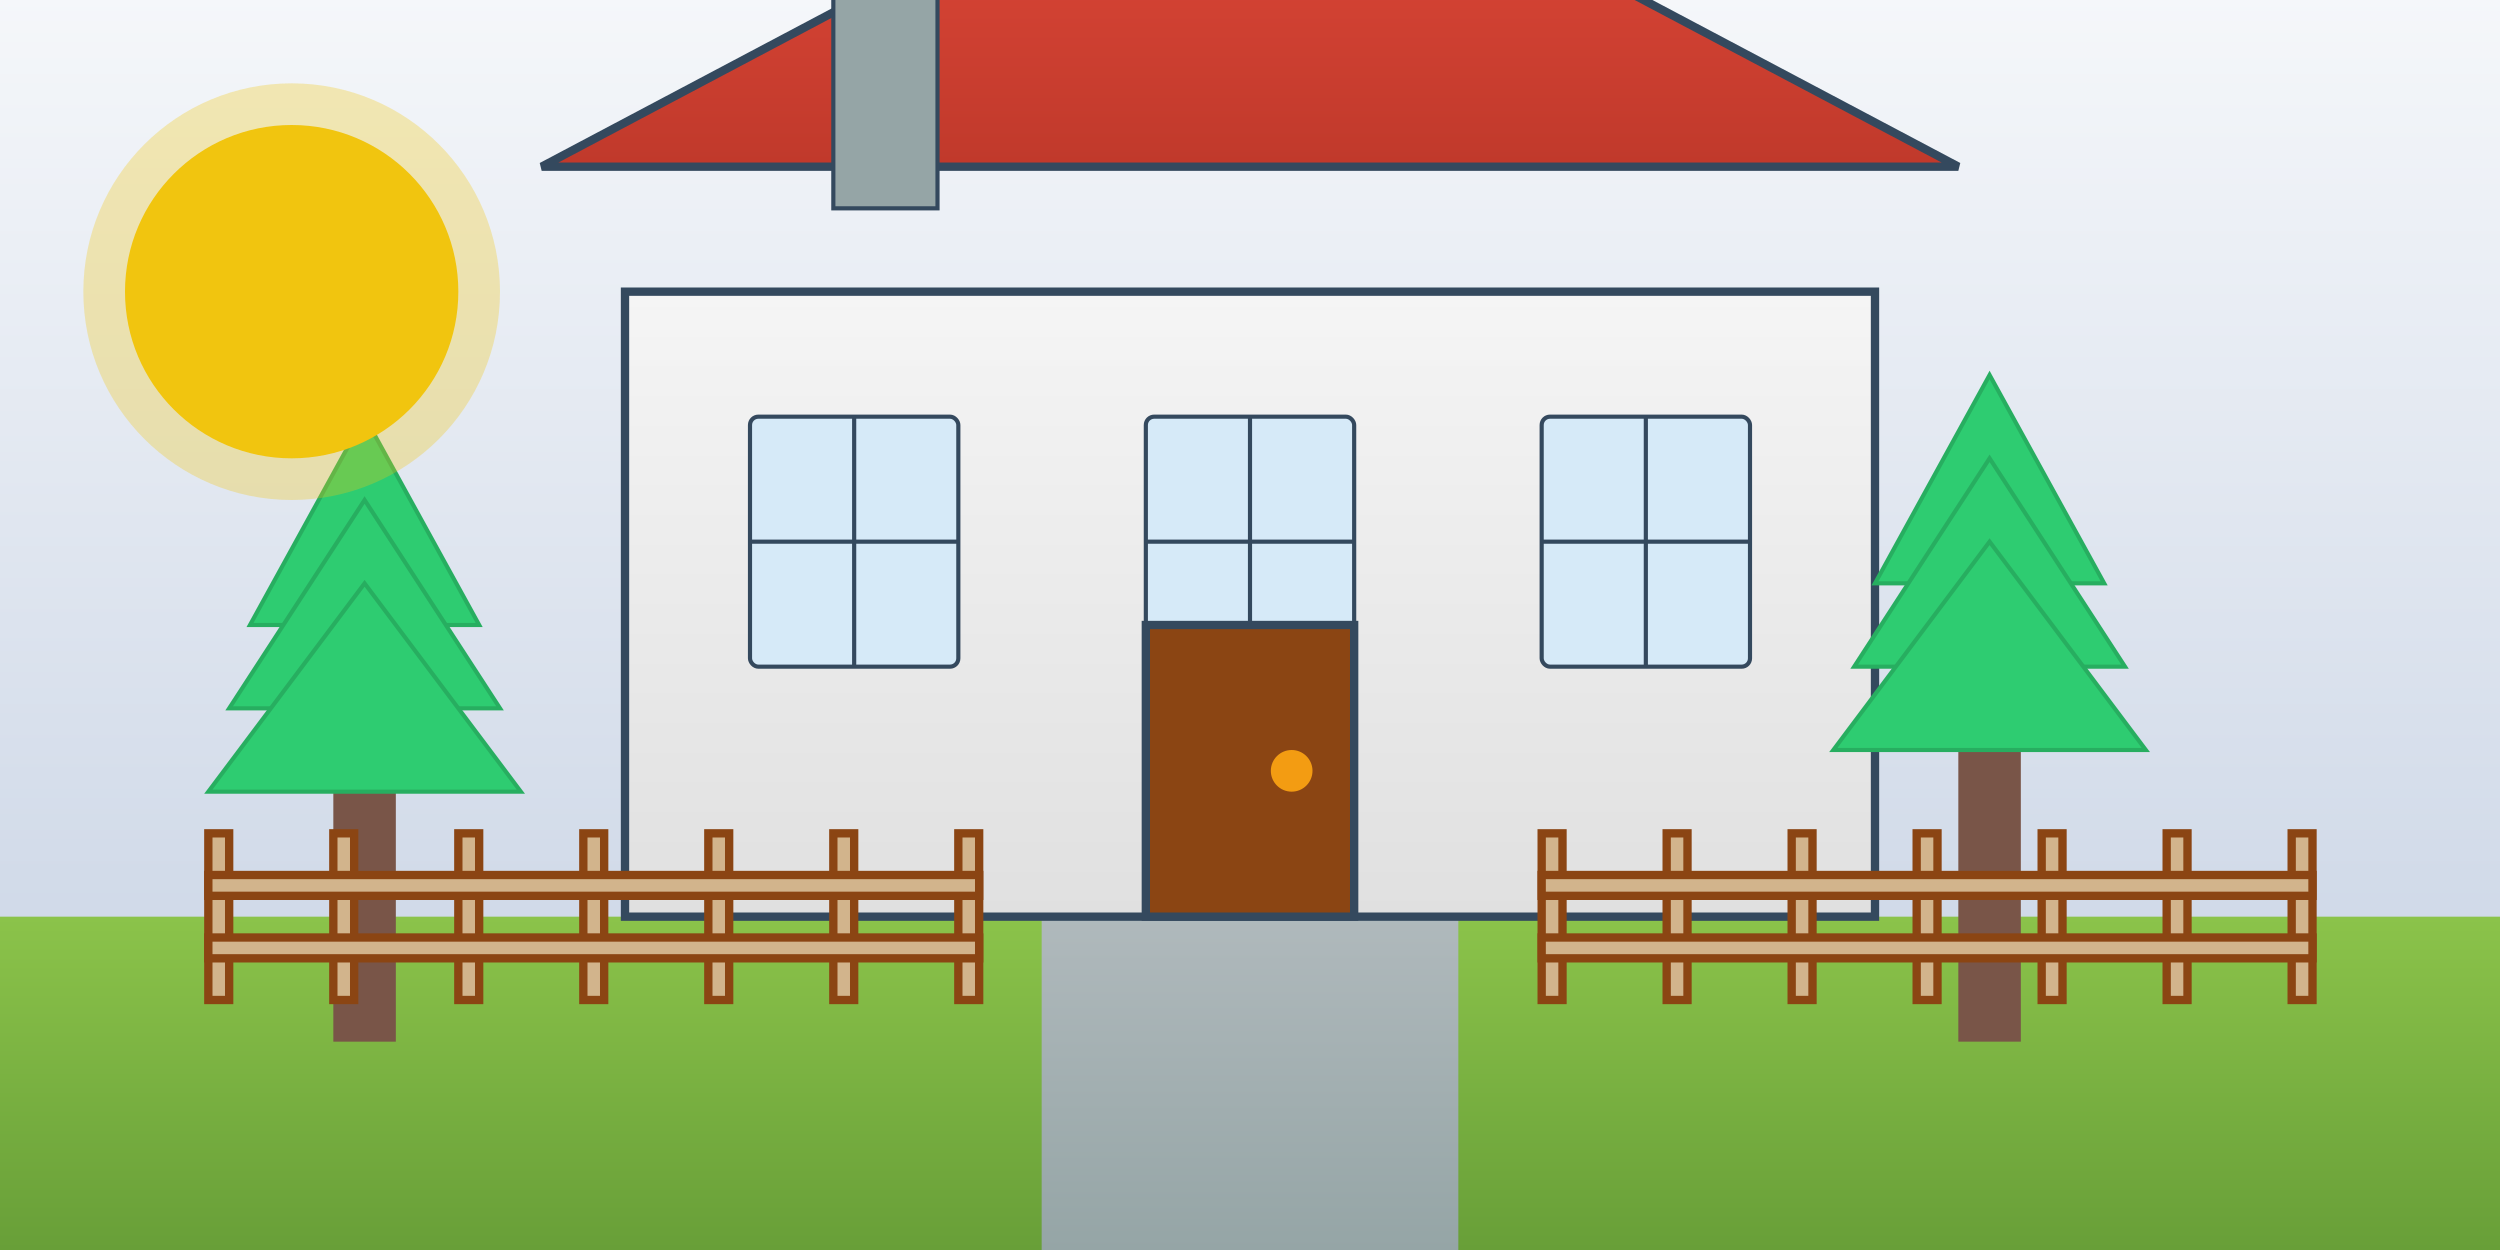 <svg xmlns="http://www.w3.org/2000/svg" viewBox="0 0 600 300">
  <rect x="0" y="0" width="600" height="300" fill="#333333" stroke="none"/>
  <defs>
    <linearGradient id="skyGradient2" x1="0%" y1="0%" x2="0%" y2="100%">
      <stop offset="0%" stop-color="#f5f7fa" />
      <stop offset="100%" stop-color="#c3cfe2" />
    </linearGradient>
    <linearGradient id="houseGradient" x1="0%" y1="0%" x2="0%" y2="100%">
      <stop offset="0%" stop-color="#f5f5f5" />
      <stop offset="100%" stop-color="#e0e0e0" />
    </linearGradient>
    <linearGradient id="roofGradient" x1="0%" y1="0%" x2="0%" y2="100%">
      <stop offset="0%" stop-color="#e74c3c" />
      <stop offset="100%" stop-color="#c0392b" />
    </linearGradient>
    <linearGradient id="groundGradient2" x1="0%" y1="0%" x2="0%" y2="100%">
      <stop offset="0%" stop-color="#8BC34A" />
      <stop offset="100%" stop-color="#689F38" />
    </linearGradient>
    <linearGradient id="pathGradient" x1="0%" y1="0%" x2="0%" y2="100%">
      <stop offset="0%" stop-color="#bdc3c7" />
      <stop offset="100%" stop-color="#95a5a6" />
    </linearGradient>
  </defs>
  
  <!-- Background -->
  <rect width="600" height="300" fill="url(#skyGradient2)" />
  
  <!-- Ground -->
  <rect x="0" y="220" width="600" height="80" fill="url(#groundGradient2)" />
  
  <!-- Path -->
  <path d="M250,300 L250,180 L350,180 L350,300 Z" fill="url(#pathGradient)" />
  
  <!-- House -->
  <g transform="translate(150, 70)">
    <!-- Main structure -->
    <rect x="0" y="0" width="300" height="150" fill="url(#houseGradient)" stroke="#34495e" stroke-width="2" />
    
    <!-- Roof -->
    <path d="M-20,-30 L150,-120 L320,-30 Z" fill="url(#roofGradient)" stroke="#34495e" stroke-width="2" />
    
    <!-- Windows -->
    <g fill="#d6eaf8" stroke="#34495e" stroke-width="1">
      <rect x="30" y="30" width="50" height="60" rx="2" />
      <rect x="125" y="30" width="50" height="60" rx="2" />
      <rect x="220" y="30" width="50" height="60" rx="2" />
      
      <!-- Window dividers -->
      <path d="M30,60 L80,60" stroke="#34495e" stroke-width="1" />
      <path d="M55,30 L55,90" stroke="#34495e" stroke-width="1" />
      <path d="M125,60 L175,60" stroke="#34495e" stroke-width="1" />
      <path d="M150,30 L150,90" stroke="#34495e" stroke-width="1" />
      <path d="M220,60 L270,60" stroke="#34495e" stroke-width="1" />
      <path d="M245,30 L245,90" stroke="#34495e" stroke-width="1" />
    </g>
    
    <!-- Door -->
    <rect x="125" y="80" width="50" height="70" fill="#8B4513" stroke="#34495e" stroke-width="2" />
    <ellipse cx="160" cy="115" rx="5" ry="5" fill="#f39c12" />
    
    <!-- Chimney -->
    <rect x="50" y="-90" width="25" height="70" fill="#95a5a6" stroke="#34495e" stroke-width="1" />
  </g>
  
  <!-- Trees -->
  <g transform="translate(80, 180)">
    <rect x="0" y="0" width="15" height="70" fill="#795548" />
    <path d="M-20,-30 L7.5,-80 L35,-30 Z" fill="#2ecc71" stroke="#27ae60" stroke-width="1" />
    <path d="M-25,-10 L7.5,-60 L40,-10 Z" fill="#2ecc71" stroke="#27ae60" stroke-width="1" />
    <path d="M-30,10 L7.5,-40 L45,10 Z" fill="#2ecc71" stroke="#27ae60" stroke-width="1" />
  </g>
  
  <g transform="translate(470, 170)">
    <rect x="0" y="0" width="15" height="80" fill="#795548" />
    <path d="M-20,-30 L7.5,-80 L35,-30 Z" fill="#2ecc71" stroke="#27ae60" stroke-width="1" />
    <path d="M-25,-10 L7.5,-60 L40,-10 Z" fill="#2ecc71" stroke="#27ae60" stroke-width="1" />
    <path d="M-30,10 L7.5,-40 L45,10 Z" fill="#2ecc71" stroke="#27ae60" stroke-width="1" />
  </g>
  
  <!-- Fence -->
  <g stroke="#8B4513" stroke-width="2" fill="#D2B48C">
    <rect x="50" y="200" width="5" height="40" />
    <rect x="80" y="200" width="5" height="40" />
    <rect x="110" y="200" width="5" height="40" />
    <rect x="140" y="200" width="5" height="40" />
    <rect x="170" y="200" width="5" height="40" />
    <rect x="200" y="200" width="5" height="40" />
    <rect x="230" y="200" width="5" height="40" />
    
    <rect x="370" y="200" width="5" height="40" />
    <rect x="400" y="200" width="5" height="40" />
    <rect x="430" y="200" width="5" height="40" />
    <rect x="460" y="200" width="5" height="40" />
    <rect x="490" y="200" width="5" height="40" />
    <rect x="520" y="200" width="5" height="40" />
    <rect x="550" y="200" width="5" height="40" />
    
    <rect x="50" y="210" width="185" height="5" />
    <rect x="50" y="225" width="185" height="5" />
    
    <rect x="370" y="210" width="185" height="5" />
    <rect x="370" y="225" width="185" height="5" />
  </g>
  
  <!-- Sun -->
  <circle cx="70" cy="70" r="40" fill="#f1c40f" />
  <circle cx="70" cy="70" r="50" fill="#f1c40f" opacity="0.3" />
</svg>